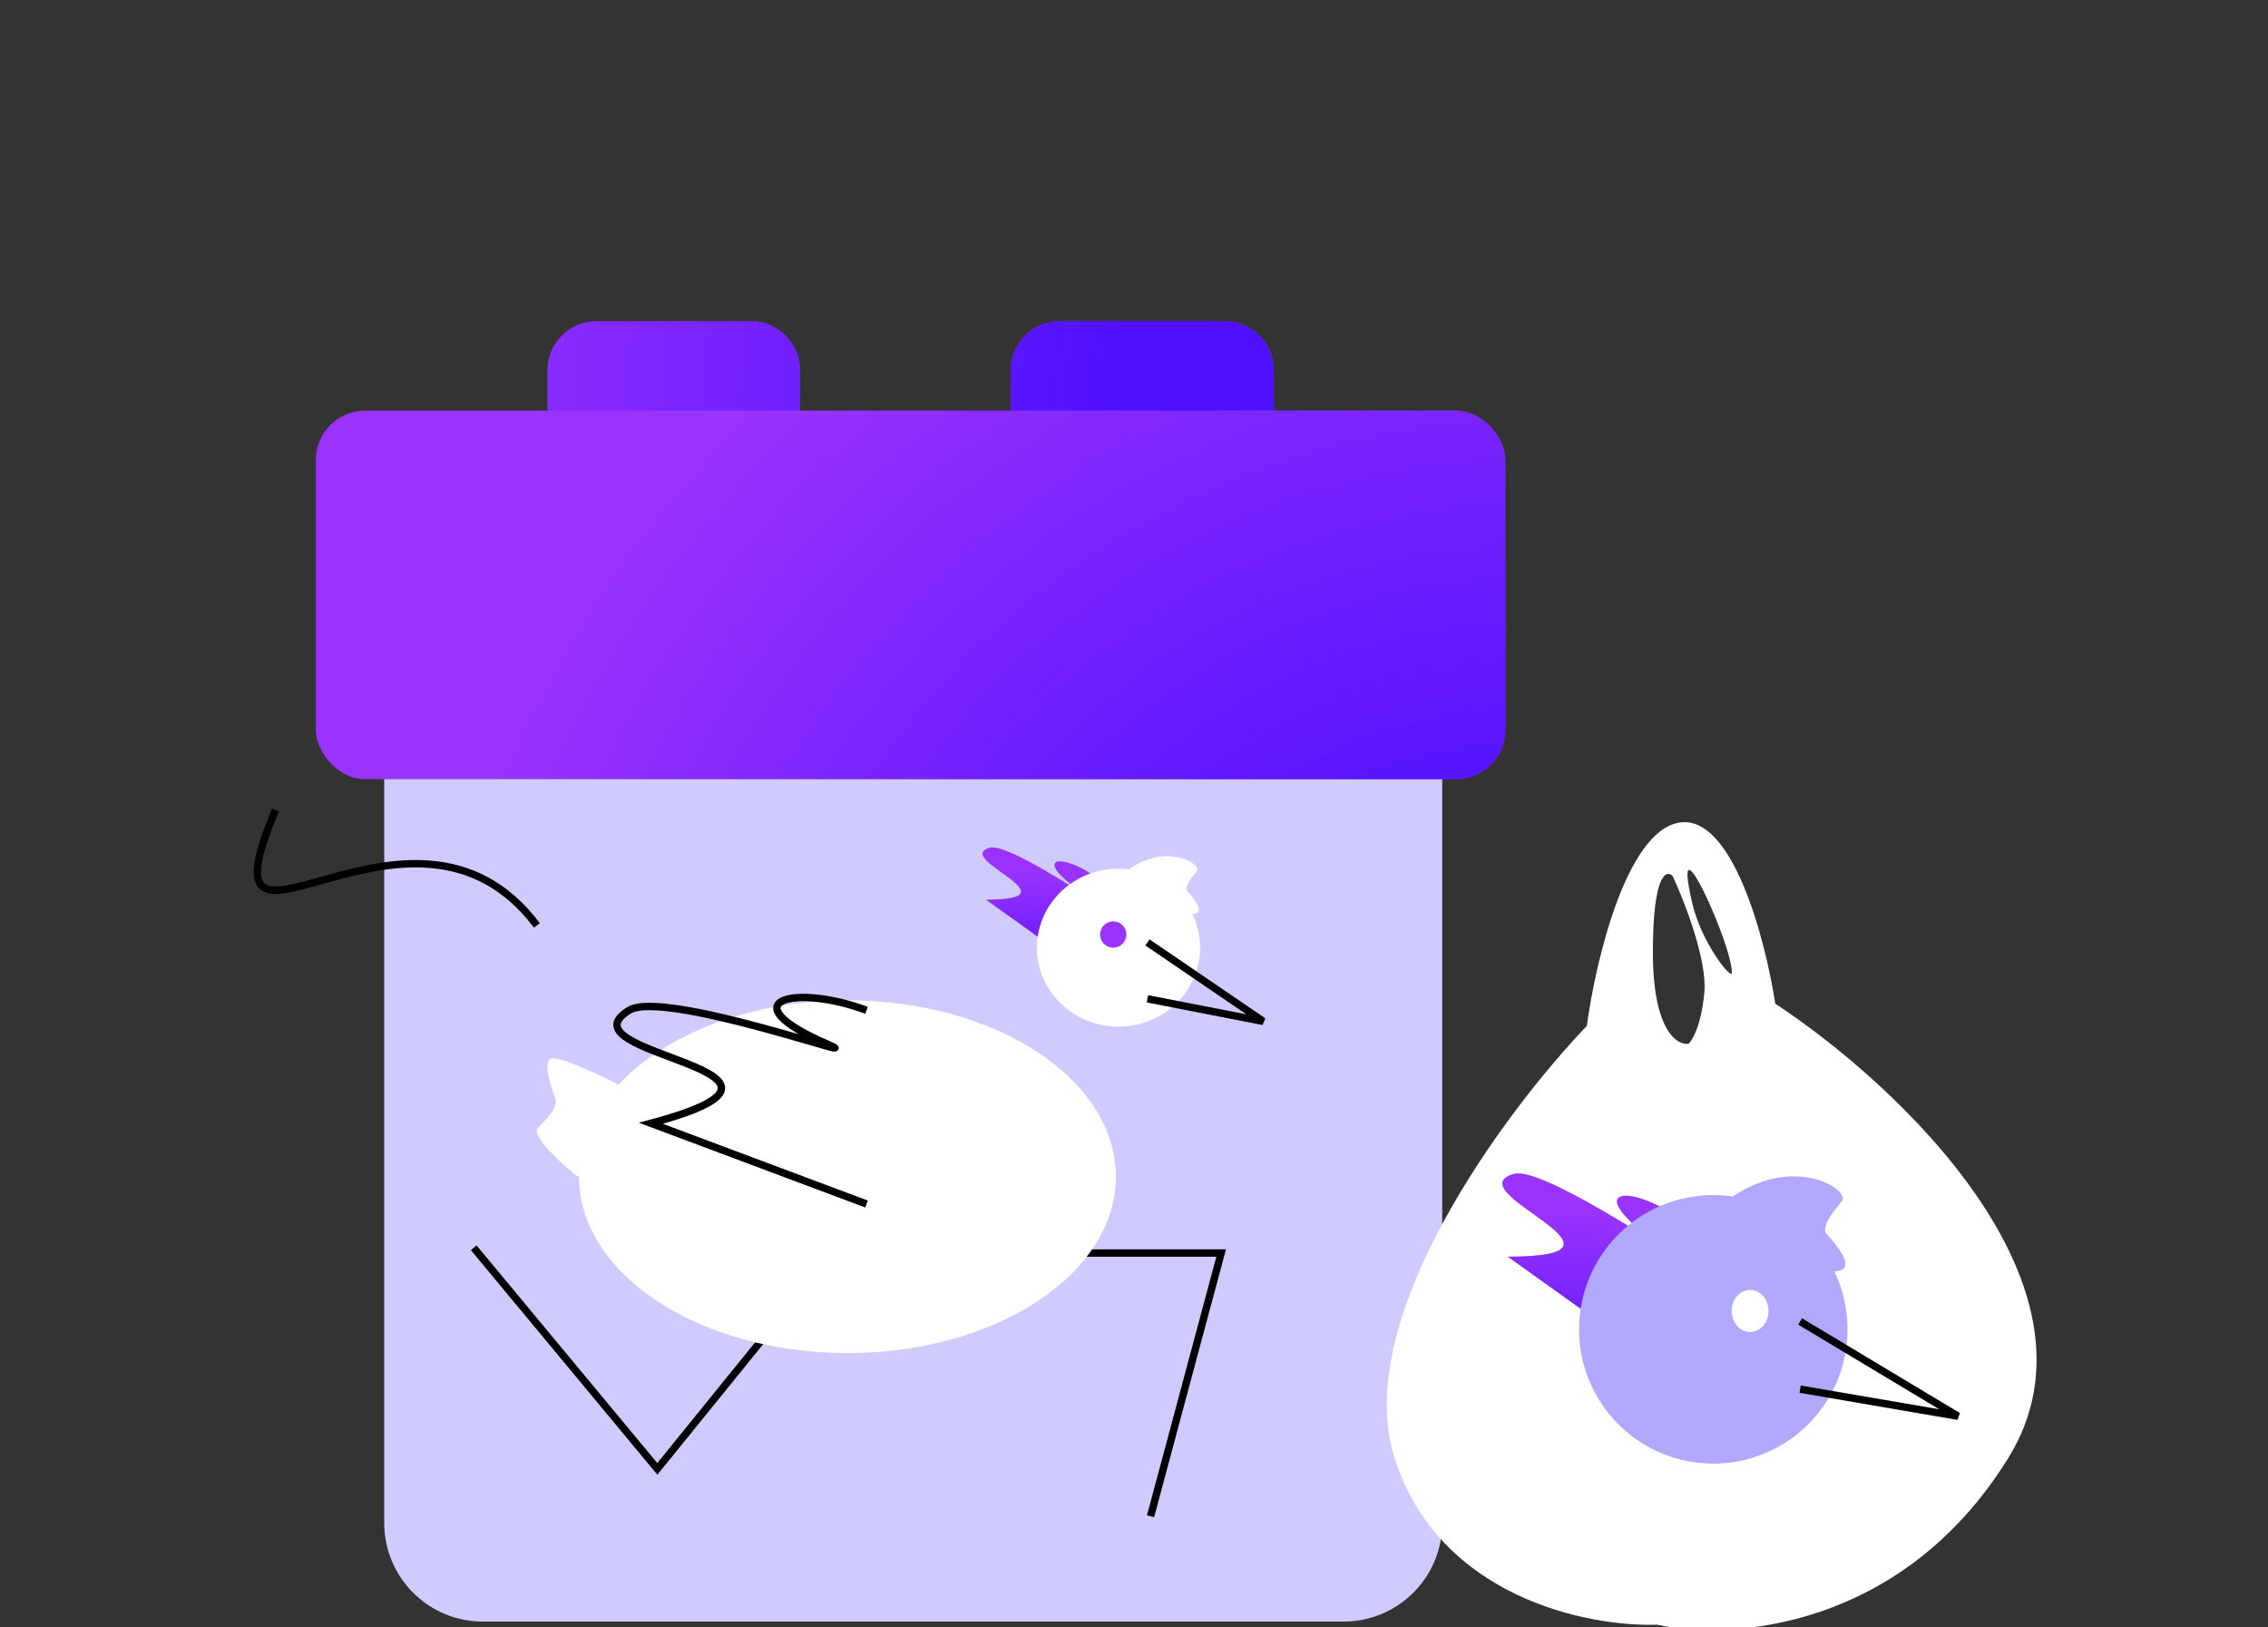 <svg width="460" height="330" viewBox="0 0 460 330" fill="none" xmlns="http://www.w3.org/2000/svg">
<rect x="0" y="0" width="460" height="330" fill="#333333" stroke="none"/>
<path fill-rule="evenodd" clip-rule="evenodd" d="M121.027 65.122C115.504 65.122 111.027 69.599 111.027 75.122V89.284C111.027 94.807 115.504 99.284 121.027 99.284H152.271C157.793 99.284 162.271 94.807 162.271 89.284V75.122C162.271 69.599 157.793 65.122 152.271 65.122H121.027ZM214.973 65.122C209.45 65.122 204.973 69.599 204.973 75.122V89.284C204.973 94.807 209.45 99.284 214.973 99.284H248.352C253.875 99.284 258.352 94.807 258.352 89.284V75.122C258.352 69.599 253.875 65.122 248.352 65.122H214.973Z" fill="#9A33FF"/>
<path fill-rule="evenodd" clip-rule="evenodd" d="M121.027 65.122C115.504 65.122 111.027 69.599 111.027 75.122V89.284C111.027 94.807 115.504 99.284 121.027 99.284H152.271C157.793 99.284 162.271 94.807 162.271 89.284V75.122C162.271 69.599 157.793 65.122 152.271 65.122H121.027ZM214.973 65.122C209.45 65.122 204.973 69.599 204.973 75.122V89.284C204.973 94.807 209.45 99.284 214.973 99.284H248.352C253.875 99.284 258.352 94.807 258.352 89.284V75.122C258.352 69.599 253.875 65.122 248.352 65.122H214.973Z" fill="url(#paint0_radial_1374_18212)"/>
<path d="M77.932 146.649C77.932 141.126 82.409 136.649 87.932 136.649H282.513C288.036 136.649 292.513 141.126 292.513 146.649V308.811C292.513 319.857 283.558 328.811 272.513 328.811H97.932C86.886 328.811 77.932 319.857 77.932 308.811V146.649Z" fill="#D0CBFF"/>
<path d="M160.134 264.774L133.321 297.852L96.08 253.014" stroke="black" stroke-width="1.5"/>
<path d="M196.432 254.081H247.675L233.357 307.459" stroke="black" stroke-width="1.5"/>
<path fill-rule="evenodd" clip-rule="evenodd" d="M336.085 329.436C322.095 329.936 291.866 323.89 282.872 295.71C273.879 267.53 305.107 225.51 321.845 208.022C323.594 195.032 329.79 168.6 340.582 166.802C351.374 165.003 358.07 190.535 360.068 203.526C384.801 219.764 428.869 260.935 407.285 295.71C385.7 330.486 350.824 332.684 336.085 329.436ZM343.237 183.19C345.012 190.788 350.633 198.05 351.233 197.436C351.836 192.708 338.609 163.385 343.237 183.19ZM335.24 193.096C335.24 177.424 337.915 176.256 339.252 177.63C341.659 182.786 346.314 194.746 345.672 201.345C345.03 207.944 343.264 210.968 342.462 211.656C340.054 211.999 335.24 208.769 335.24 193.096Z" fill="white"/>
<path d="M307.011 238.039C312.712 236.338 339.68 255.029 333.849 250.414C321.263 240.453 331.307 240.456 340.554 247.026L333.222 274.389L305.819 254.823C336.039 254.798 294.883 241.656 307.011 238.039Z" fill="#D9D9D9"/>
<path d="M307.011 238.039C312.712 236.338 339.68 255.029 333.849 250.414C321.263 240.453 331.307 240.456 340.554 247.026L333.222 274.389L305.819 254.823C336.039 254.798 294.883 241.656 307.011 238.039Z" fill="#9A33FF"/>
<path d="M307.011 238.039C312.712 236.338 339.68 255.029 333.849 250.414C321.263 240.453 331.307 240.456 340.554 247.026L333.222 274.389L305.819 254.823C336.039 254.798 294.883 241.656 307.011 238.039Z" fill="url(#paint1_radial_1374_18212)"/>
<path fill-rule="evenodd" clip-rule="evenodd" d="M372.061 257.82C372.5 257.768 372.874 257.703 373.172 257.623C375.731 256.937 373.48 253.493 370.483 250.207C369.205 248.807 372.033 245.41 373.488 243.662C373.514 243.631 373.539 243.6 373.564 243.571C375.388 241.379 364.267 233.987 351.433 242.621C350.146 242.434 348.831 242.338 347.492 242.338C332.458 242.338 320.27 254.526 320.27 269.561C320.27 284.596 332.458 296.784 347.492 296.784C362.527 296.784 374.715 284.596 374.715 269.561C374.715 265.357 373.762 261.375 372.061 257.82Z" fill="#B0A9FF"/>
<ellipse cx="354.965" cy="265.824" rx="3.736" ry="4.27" fill="white"/>
<path d="M365.107 267.959L397.134 287.176L365.107 281.685" stroke="black" stroke-width="1.5"/>
<rect x="64.055" y="83.27" width="241.27" height="74.73" rx="10" fill="#9A33FF"/>
<rect x="64.055" y="83.27" width="241.27" height="74.73" rx="10" fill="url(#paint2_radial_1374_18212)"/>
<path d="M55.886 164.243C39.118 204.127 83.367 153.693 108.89 187.648" stroke="black" stroke-width="1.5"/>
<path d="M200.719 171.885C204.299 170.818 221.234 182.554 217.572 179.656C209.669 173.402 215.976 173.404 221.782 177.529L217.178 194.711L199.971 182.425C218.947 182.409 193.104 174.157 200.719 171.885Z" fill="#D9D9D9"/>
<path d="M200.719 171.885C204.299 170.818 221.234 182.554 217.572 179.656C209.669 173.402 215.976 173.404 221.782 177.529L217.178 194.711L199.971 182.425C218.947 182.409 193.104 174.157 200.719 171.885Z" fill="#9A33FF"/>
<path d="M200.719 171.885C204.299 170.818 221.234 182.554 217.572 179.656C209.669 173.402 215.976 173.404 221.782 177.529L217.178 194.711L199.971 182.425C218.947 182.409 193.104 174.157 200.719 171.885Z" fill="url(#paint3_radial_1374_18212)"/>
<path fill-rule="evenodd" clip-rule="evenodd" d="M241.844 185.365C242.098 185.333 242.315 185.295 242.489 185.248C244.05 184.83 242.677 182.729 240.848 180.724C240.069 179.869 241.794 177.797 242.682 176.73L242.728 176.675C243.826 175.355 237.234 170.946 229.535 175.892C229.353 176.009 229.183 176.14 229.024 176.285C228.315 176.195 227.592 176.149 226.857 176.149C217.718 176.149 210.31 183.318 210.31 192.162C210.31 201.006 217.718 208.176 226.857 208.176C235.996 208.176 243.404 201.006 243.404 192.162C243.404 189.732 242.845 187.428 241.844 185.365ZM171.877 274.365C201.947 274.365 226.323 258.353 226.323 238.601C226.323 218.85 201.947 202.838 171.877 202.838C152.241 202.838 135.033 209.666 125.455 219.904C120.097 217.251 114.147 214.581 112.135 214.581C110.156 214.581 111.115 218.669 112.642 222.798C113.293 224.559 110.596 227.224 109.208 228.595L109.136 228.667C107.809 229.979 112.106 234.326 116.258 237.907C116.623 238.221 117.018 238.467 117.431 238.649C117.471 258.379 141.832 274.365 171.877 274.365Z" fill="white"/>
<path d="M175.756 204.861C161.012 199.379 147.555 202.98 167.991 211.805C177.458 215.894 134.624 200.537 127.597 204.861C112.65 214.06 172.497 216.892 132.025 227.773L175.756 244.146" stroke="black" stroke-width="1.5"/>
<circle cx="225.79" cy="189.493" r="2.669" fill="#9A33FF"/>
<path d="M232.729 191.094L256.215 207.108L232.729 202.533" stroke="black" stroke-width="1.5"/>
<defs>
<radialGradient id="paint0_radial_1374_18212" cx="0" cy="0" r="1" gradientUnits="userSpaceOnUse" gradientTransform="translate(298.919 87.156) rotate(-180) scale(222.054 222.054)">
<stop offset="0.319" stop-color="#4F10FF"/>
<stop offset="1" stop-color="#4F10FF" stop-opacity="0"/>
</radialGradient>
<radialGradient id="paint1_radial_1374_18212" cx="0" cy="0" r="1" gradientUnits="userSpaceOnUse" gradientTransform="translate(318.014 302.592) rotate(-95.899) scale(56.519 58.587)">
<stop offset="0.319" stop-color="#4F10FF"/>
<stop offset="1" stop-color="#4F10FF" stop-opacity="0"/>
</radialGradient>
<radialGradient id="paint2_radial_1374_18212" cx="0" cy="0" r="1" gradientUnits="userSpaceOnUse" gradientTransform="translate(310.663 245.007) rotate(-146.795) scale(227.109 227.109)">
<stop offset="0.319" stop-color="#4F10FF"/>
<stop offset="1" stop-color="#4F10FF" stop-opacity="0"/>
</radialGradient>
<radialGradient id="paint3_radial_1374_18212" cx="0" cy="0" r="1" gradientUnits="userSpaceOnUse" gradientTransform="translate(207.629 212.421) rotate(-95.899) scale(35.49 36.789)">
<stop offset="0.319" stop-color="#4F10FF"/>
<stop offset="1" stop-color="#4F10FF" stop-opacity="0"/>
</radialGradient>
</defs>
</svg>
